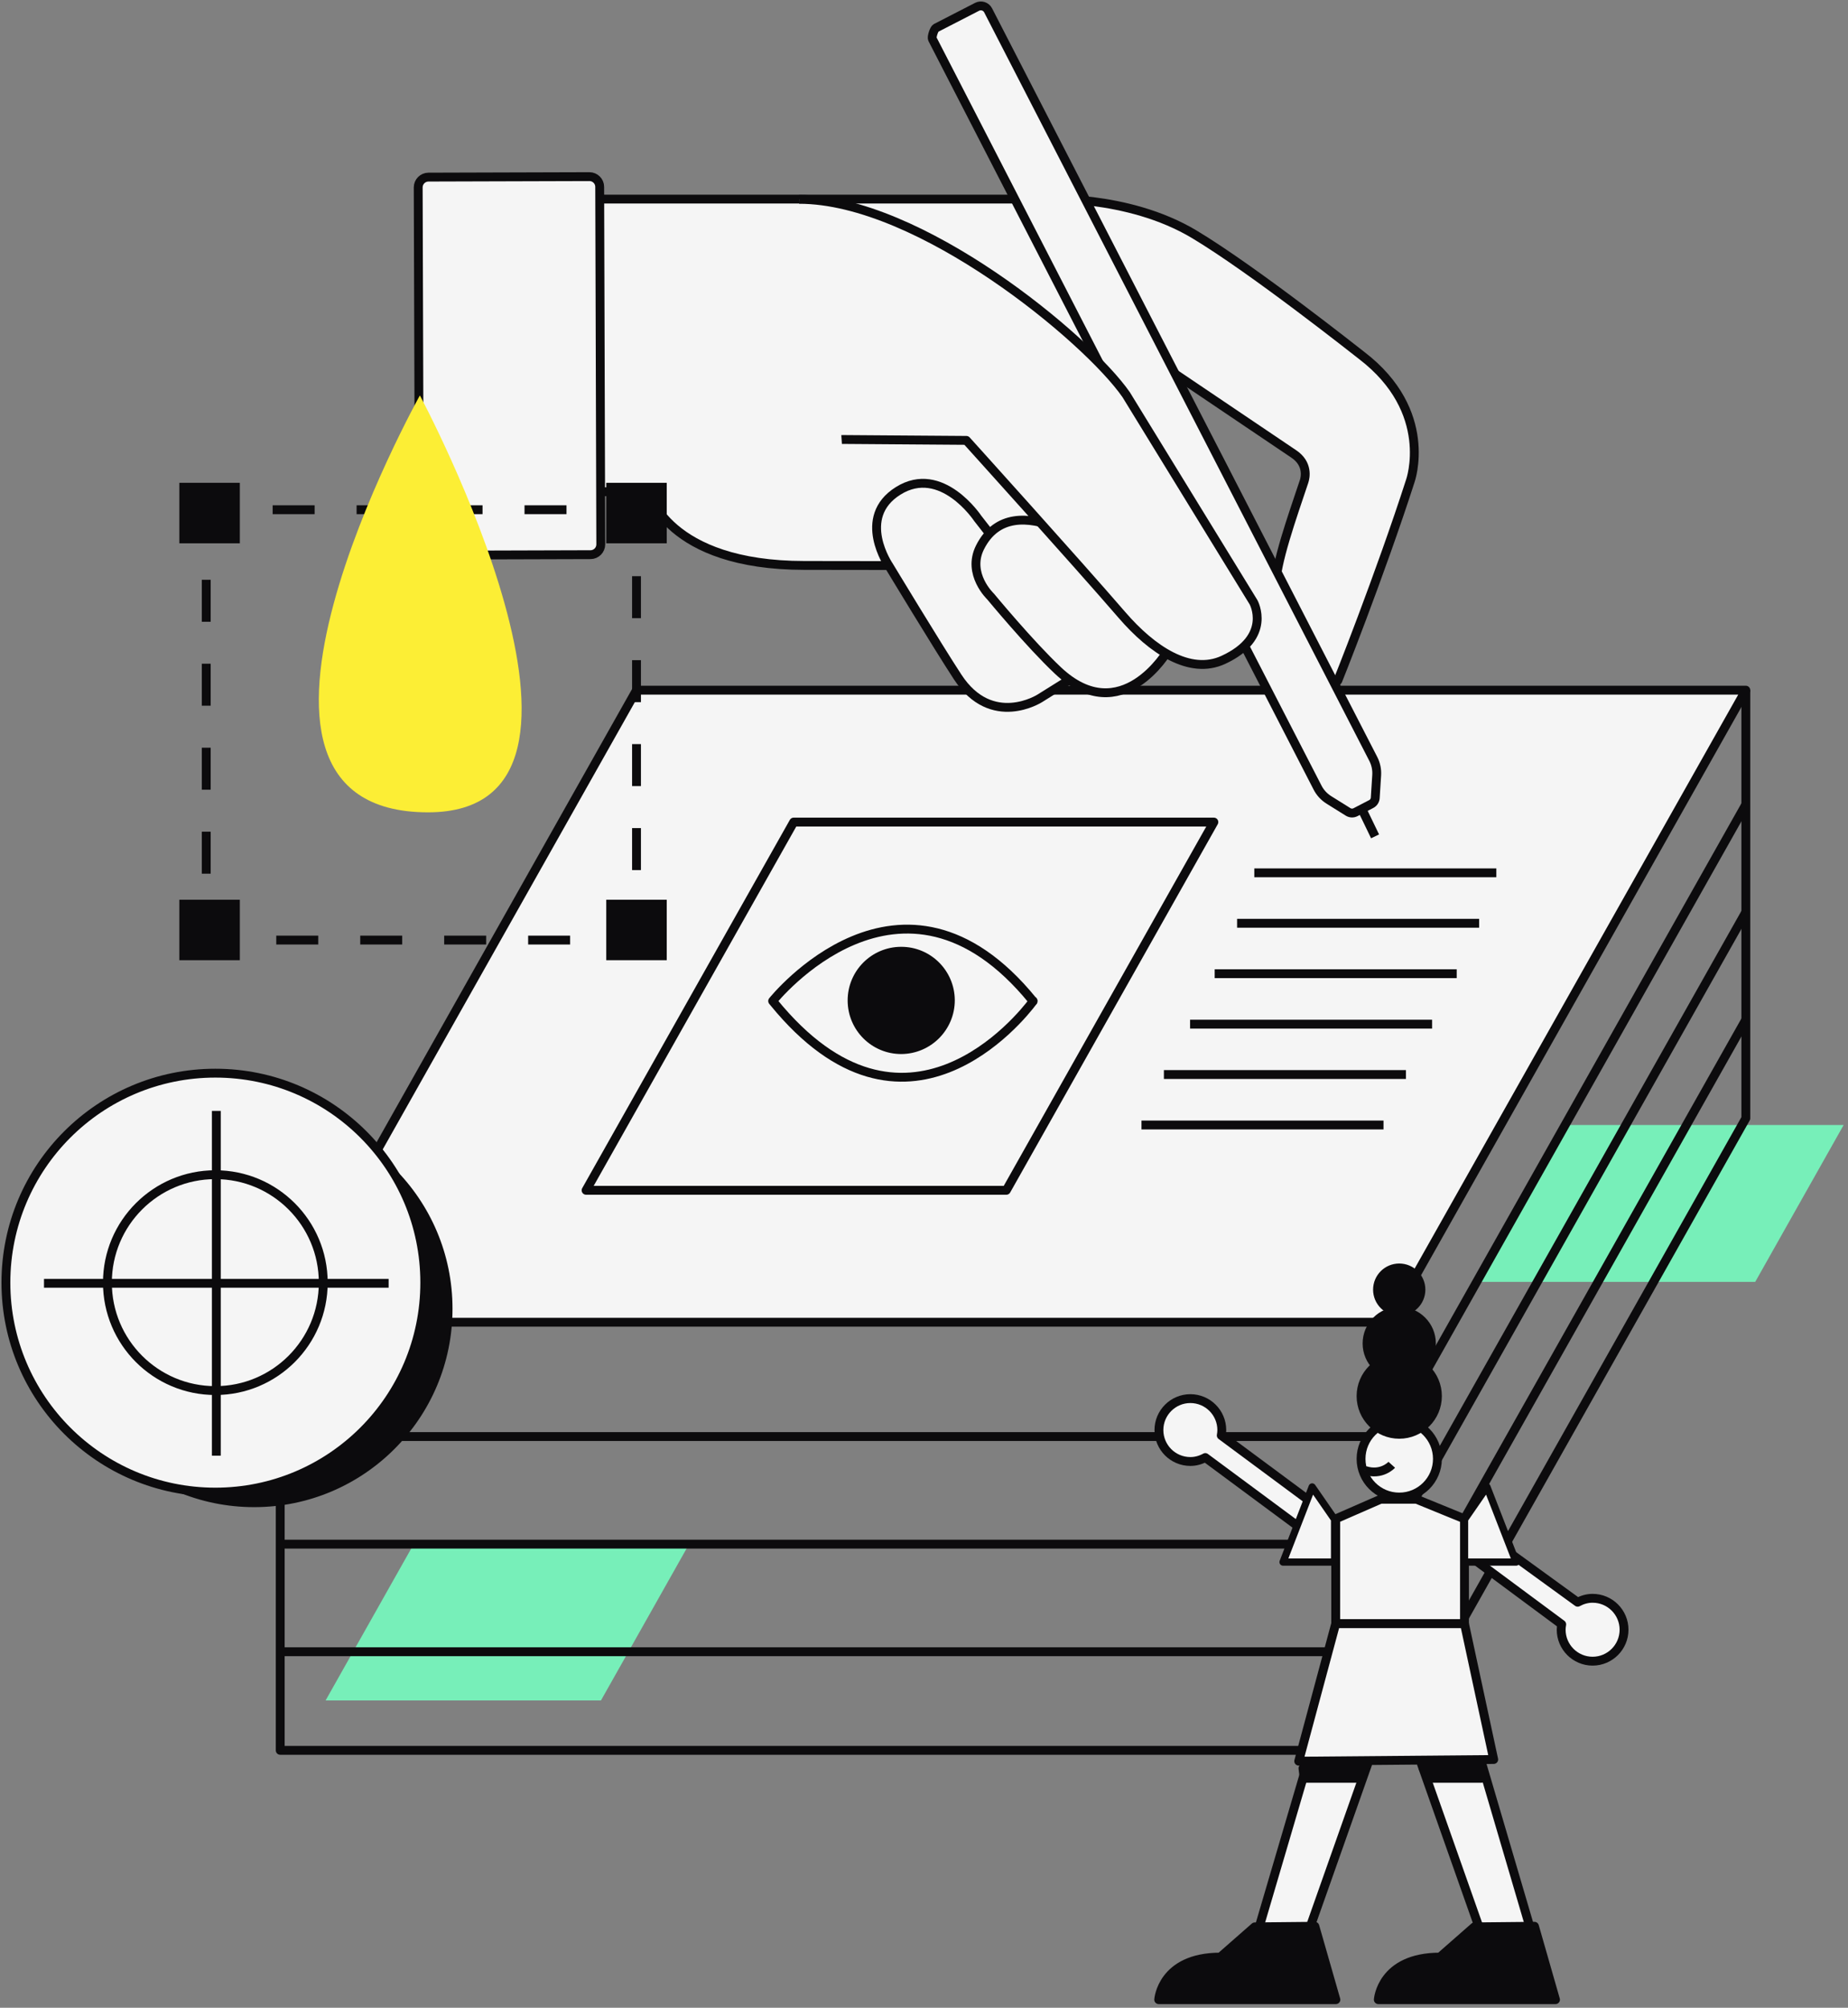 <svg xmlns="http://www.w3.org/2000/svg" width="313" height="340" viewBox="0 0 313 340" fill="none"><rect x="0" y="0" width="313" height="340" fill="#808080" stroke="none"/><path d="M235.339 223.912H47.462L107.807 116.876H295.695L235.339 223.912Z" fill="#F5F5F5" stroke="#0C0B0D" stroke-width="1.5" stroke-miterlimit="10" stroke-linejoin="round"></path><path d="M101.786 287.961H55.145L70.125 261.392H116.766L101.786 287.961Z" fill="#77EFB9"></path><path d="M297.284 217.08H250.654L265.634 190.51H312.264L297.284 217.08Z" fill="#77EFB9"></path><path d="M170.442 201.573H99.267L134.429 139.214H205.595L170.442 201.573Z" fill="#F5F5F5" stroke="#0C0B0D" stroke-width="1.5" stroke-miterlimit="10" stroke-linejoin="round"></path><path d="M47.462 223.912V296.413H235.339L295.695 189.377V116.876" stroke="#0C0B0D" stroke-width="1.5" stroke-miterlimit="10" stroke-linejoin="round"></path><path d="M295.695 172.676L235.339 279.712H47.462" stroke="#0C0B0D" stroke-width="1.5" stroke-miterlimit="10" stroke-linejoin="round"></path><path d="M295.695 154.457L235.339 261.494H47.462" stroke="#0C0B0D" stroke-width="1.5" stroke-miterlimit="10" stroke-linejoin="round"></path><path d="M295.695 136.239L235.339 243.275H47.462" stroke="#0C0B0D" stroke-width="1.5" stroke-miterlimit="10" stroke-linejoin="round"></path><path d="M212.445 147.807H253.438" stroke="#0C0B0D" stroke-width="1.5" stroke-miterlimit="10" stroke-linejoin="round"></path><path d="M209.53 156.35H250.523" stroke="#0C0B0D" stroke-width="1.5" stroke-miterlimit="10" stroke-linejoin="round"></path><path d="M205.734 164.893H246.727" stroke="#0C0B0D" stroke-width="1.5" stroke-miterlimit="10" stroke-linejoin="round"></path><path d="M201.565 173.436H242.558" stroke="#0C0B0D" stroke-width="1.5" stroke-miterlimit="10" stroke-linejoin="round"></path><path d="M197.132 181.968H238.125" stroke="#0C0B0D" stroke-width="1.5" stroke-miterlimit="10" stroke-linejoin="round"></path><path d="M193.336 190.51H234.329" stroke="#0C0B0D" stroke-width="1.5" stroke-miterlimit="10" stroke-linejoin="round"></path><path d="M202.282 39.678C212.343 45.711 229.945 59.679 230.613 60.185C243.052 69.699 238.872 81.43 238.872 81.43C233.872 96.977 226.331 116.036 226.24 116.087C221.433 118.475 216.25 109.062 216.058 99.528C215.977 95.6 218.872 87.523 220.876 81.521C221.098 80.863 221.594 78.535 219.145 76.885C212.91 72.675 198.902 63.231 198.902 63.231C198.902 63.231 196.473 101.319 192.049 106.339C177.029 123.374 175.399 105.105 175.399 105.105L166.877 95.752C155.146 95.803 145.743 95.752 136.249 95.752C112.908 95.752 109.862 83.272 109.862 83.272H71.552L71.42 33.717H176.432C176.422 33.717 190.845 32.826 202.282 39.678Z" fill="#F5F5F5" stroke="#0C0B0D" stroke-width="1.5" stroke-miterlimit="10" stroke-linejoin="round"></path><path d="M185.047 112.676L176.109 118.263C176.109 118.263 167.972 123.465 162.212 114.659C158.751 109.376 150.583 95.853 150.583 95.853C150.583 95.853 144.925 87.624 152.131 83.12C159.469 78.525 165.603 87.787 165.603 87.787L185.047 112.676Z" fill="#F5F5F5" stroke="#0C0B0D" stroke-width="1.5" stroke-miterlimit="10" stroke-linejoin="round"></path><path d="M204.246 73.96C204.246 73.96 211.989 86.349 210.795 92.048C208.548 102.766 197.799 110.196 197.799 110.196C197.799 110.196 189.934 123.657 179.195 113.556C174.428 109.072 167.768 101.005 167.768 101.005C167.768 101.005 163.739 97.2 165.976 92.716C171.665 81.329 187.718 94.507 187.718 94.507L204.246 73.96Z" fill="#F5F5F5" stroke="#0C0B0D" stroke-width="1.5" stroke-miterlimit="10" stroke-linejoin="round"></path><path d="M229.579 137.544C229.184 137.747 228.709 137.726 228.334 137.494L225.075 135.459C224.265 134.953 223.597 134.234 223.162 133.384L157.928 6.621C157.756 6.287 158.201 4.911 158.525 4.738L165.489 1.155C166.177 0.801 167.017 1.074 167.362 1.753L232.595 128.516C233.031 129.366 233.233 130.317 233.172 131.279L232.929 135.115C232.899 135.56 232.646 135.955 232.251 136.158L229.579 137.544Z" fill="#F5F5F5" stroke="#0C0B0D" stroke-width="1.5" stroke-miterlimit="10" stroke-linejoin="round"></path><path d="M142.545 74.436C142.686 74.426 142.767 74.426 142.767 74.426L163.679 74.578C163.679 74.578 182.201 95.084 190.046 104.163C195.116 110.034 201.534 114.366 207.202 111.744C215.562 107.878 212.313 101.987 212.313 101.987L190.744 66.845C184.134 57.32 155.723 33.757 135.358 33.757" fill="#F5F5F5"></path><path d="M142.545 74.436C142.686 74.426 142.767 74.426 142.767 74.426L163.679 74.578C163.679 74.578 182.201 95.084 190.046 104.163C195.116 110.034 201.534 114.366 207.202 111.744C215.562 107.878 212.313 101.987 212.313 101.987L190.744 66.845C184.134 57.32 155.723 33.757 135.358 33.757" stroke="#0C0B0D" stroke-width="1.5" stroke-miterlimit="10" stroke-linejoin="round"></path><path d="M71.025 92.28C71.025 93.232 71.805 94.011 72.756 94.011L100.024 93.93C100.975 93.93 101.755 93.151 101.755 92.189L101.572 31.642C101.572 30.69 100.793 29.911 99.832 29.911L72.564 29.992C71.602 30.002 70.833 30.781 70.833 31.733L71.025 92.28Z" fill="#F5F5F5" stroke="#0C0B0D" stroke-width="1.5" stroke-miterlimit="10" stroke-linejoin="round"></path><path d="M230.734 137.149L232.9 141.633" stroke="#0C0B0D" stroke-width="1.5" stroke-miterlimit="10" stroke-linejoin="round"></path><path d="M107.809 155.145V159.194H103.76" stroke="#0C0B0D" stroke-width="1.5" stroke-linejoin="round"></path><path d="M96.563 159.194H42.584" stroke="#0C0B0D" stroke-width="1.5" stroke-linejoin="round" stroke-dasharray="7.11 7.11"></path><path d="M38.98 159.194H34.932V155.145" stroke="#0C0B0D" stroke-width="1.5" stroke-linejoin="round"></path><path d="M34.932 147.949V93.97" stroke="#0C0B0D" stroke-width="1.5" stroke-linejoin="round" stroke-dasharray="7.11 7.11"></path><path d="M34.931 90.367V86.318H38.98" stroke="#0C0B0D" stroke-width="1.5" stroke-linejoin="round"></path><path d="M46.179 86.318H100.167" stroke="#0C0B0D" stroke-width="1.5" stroke-linejoin="round" stroke-dasharray="7.11 7.11"></path><path d="M103.76 86.318H107.809V90.367" stroke="#0C0B0D" stroke-width="1.5" stroke-linejoin="round"></path><path d="M107.808 97.573V151.552" stroke="#0C0B0D" stroke-width="1.5" stroke-linejoin="round" stroke-dasharray="7.11 7.11"></path><path d="M40.619 81.763H30.376V92.007H40.619V81.763Z" fill="#0C0B0D"></path><path d="M112.927 81.763H102.684V92.007H112.927V81.763Z" fill="#0C0B0D"></path><path d="M40.619 152.362H30.376V162.605H40.619V152.362Z" fill="#0C0B0D"></path><path d="M112.927 152.362H102.684V162.605H112.927V152.362Z" fill="#0C0B0D"></path><path d="M71.117 66.966C71.117 66.966 31.693 137.564 72.503 137.564C108.951 137.564 71.117 66.966 71.117 66.966Z" fill="#FCEE35"></path><path d="M247.426 256.969L267.214 271.331C267.973 270.916 268.823 270.663 269.744 270.663C272.69 270.663 275.068 273.052 275.068 275.987C275.068 278.922 272.679 281.311 269.744 281.311C266.809 281.311 264.42 278.922 264.42 275.987C264.42 275.673 264.461 275.37 264.511 275.076L244.683 260.38" fill="#F5F5F5"></path><path d="M247.426 256.969L267.214 271.331C267.973 270.916 268.823 270.663 269.744 270.663C272.69 270.663 275.068 273.052 275.068 275.987C275.068 278.922 272.679 281.311 269.744 281.311C266.809 281.311 264.42 278.922 264.42 275.987C264.42 275.673 264.461 275.37 264.511 275.076L244.683 260.38" stroke="#0C0B0D" stroke-width="1.5" stroke-miterlimit="10" stroke-linejoin="round"></path><path d="M226.038 263.042L204.145 246.827C203.386 247.242 202.535 247.495 201.614 247.495C198.669 247.495 196.29 245.106 196.29 242.171C196.29 239.236 198.679 236.847 201.614 236.847C204.55 236.847 206.938 239.236 206.938 242.171C206.938 242.485 206.898 242.788 206.847 243.082L226.675 257.779" fill="#F5F5F5"></path><path d="M226.038 263.042L204.145 246.827C203.386 247.242 202.535 247.495 201.614 247.495C198.669 247.495 196.29 245.106 196.29 242.171C196.29 239.236 198.679 236.847 201.614 236.847C204.55 236.847 206.938 239.236 206.938 242.171C206.938 242.485 206.898 242.788 206.847 243.082L226.675 257.779" stroke="#0C0B0D" stroke-width="1.5" stroke-miterlimit="10" stroke-linejoin="round"></path><path d="M250.998 298.72L259.541 327.759H250.998L240.755 298.72H250.998Z" fill="#F5F5F5" stroke="#0C0B0D" stroke-width="1.5" stroke-miterlimit="10" stroke-linejoin="round"></path><path d="M221.393 298.72L212.85 327.759H221.393L231.646 298.72H221.393Z" fill="#F5F5F5" stroke="#0C0B0D" stroke-width="1.5" stroke-miterlimit="10" stroke-linejoin="round"></path><path d="M259.895 326.201L263.458 338.63H233.447C233.447 338.63 233.923 331.423 243.883 331.423L249.723 326.302L259.895 326.201Z" fill="#0C0B0D" stroke="#0C0B0D" stroke-width="1.5" stroke-miterlimit="10" stroke-linejoin="round"></path><path d="M222.699 326.201L226.262 338.63H196.251C196.251 338.63 196.727 331.423 206.687 331.423L212.527 326.302L222.699 326.201Z" fill="#0C0B0D" stroke="#0C0B0D" stroke-width="1.5" stroke-miterlimit="10" stroke-linejoin="round"></path><path d="M226.232 274.965H248.044V257.212L239.916 253.892H233.823L226.232 257.212V274.965Z" fill="#F5F5F5" stroke="#0C0B0D" stroke-width="1.5" stroke-miterlimit="10" stroke-linejoin="round"></path><path d="M248.042 274.965L252.992 297.961L219.965 298.245L226.23 274.965H248.042Z" fill="#F5F5F5" stroke="#0C0B0D" stroke-width="1.5" stroke-miterlimit="10" stroke-linejoin="round"></path><path d="M242.05 301.15H250.907V299.449H241.038L242.05 301.15Z" fill="#0C0B0D" stroke="#0C0B0D" stroke-width="1.5" stroke-miterlimit="10" stroke-linejoin="round"></path><path d="M220.897 301.15H230.553V299.449H220.685L220.897 301.15Z" fill="#0C0B0D" stroke="#0C0B0D" stroke-width="1.5" stroke-miterlimit="10" stroke-linejoin="round"></path><path d="M236.992 253.517C240.564 253.517 243.459 250.622 243.459 247.05C243.459 243.478 240.564 240.582 236.992 240.582C233.42 240.582 230.524 243.478 230.524 247.05C230.524 250.622 233.42 253.517 236.992 253.517Z" fill="#F5F5F5" stroke="#0C0B0D" stroke-width="1.5" stroke-miterlimit="10" stroke-linejoin="round"></path><path d="M236.992 242.89C240.564 242.89 243.459 239.994 243.459 236.422C243.459 232.85 240.564 229.954 236.992 229.954C233.42 229.954 230.524 232.85 230.524 236.422C230.524 239.994 233.42 242.89 236.992 242.89Z" fill="#0C0B0D" stroke="#0C0B0D" stroke-width="1.5" stroke-miterlimit="10" stroke-linejoin="round"></path><path d="M236.991 233.061C240.06 233.061 242.548 230.574 242.548 227.505C242.548 224.436 240.06 221.948 236.991 221.948C233.922 221.948 231.435 224.436 231.435 227.505C231.435 230.574 233.922 233.061 236.991 233.061Z" fill="#0C0B0D" stroke="#0C0B0D" stroke-width="1.289" stroke-miterlimit="10" stroke-linejoin="round"></path><path d="M236.991 222.363C239.182 222.363 240.958 220.587 240.958 218.395C240.958 216.204 239.182 214.428 236.991 214.428C234.799 214.428 233.023 216.204 233.023 218.395C233.023 220.587 234.799 222.363 236.991 222.363Z" fill="#0C0B0D" stroke="#0C0B0D" stroke-width="0.919" stroke-miterlimit="10" stroke-linejoin="round"></path><path d="M235.726 248.052C235.726 248.052 234.015 249.954 231.171 249.003L235.726 248.052Z" fill="#F5F5F5"></path><path d="M235.726 248.052C235.726 248.052 234.015 249.954 231.171 249.003" stroke="#0C0B0D" stroke-width="1.5" stroke-miterlimit="10" stroke-linejoin="round"></path><path d="M226.04 264.529H217.315L222.244 251.807L226.04 257.292V264.529Z" fill="#F5F5F5" stroke="#0C0B0D" stroke-width="1.226" stroke-miterlimit="10" stroke-linejoin="round"></path><path d="M248.055 264.529H256.79L251.85 251.807L248.055 257.292V264.529Z" fill="#F5F5F5" stroke="#0C0B0D" stroke-width="1.226" stroke-miterlimit="10" stroke-linejoin="round"></path><path d="M174.986 169.549C175.016 169.579 174.905 169.65 174.905 169.65C172.972 172.231 153.265 196.999 131.058 169.751C131.058 169.751 130.896 169.559 130.866 169.518C130.866 169.518 152.668 142.18 174.875 169.417C174.875 169.417 175.036 169.468 174.986 169.549Z" stroke="#0C0B0D" stroke-width="1.5" stroke-miterlimit="10" stroke-linejoin="round"></path><path d="M161.716 169.387C161.696 164.376 157.627 160.318 152.617 160.338C147.606 160.348 143.558 164.427 143.568 169.437C143.578 174.458 147.647 178.506 152.657 178.496C157.667 178.466 161.716 174.397 161.716 169.387Z" fill="#0C0B0D"></path><path d="M43.046 254.53C61.217 254.53 75.947 239.8 75.947 221.629C75.947 203.458 61.217 188.727 43.046 188.727C24.875 188.727 10.144 203.458 10.144 221.629C10.144 239.8 24.875 254.53 43.046 254.53Z" fill="#0C0B0D" stroke="#0C0B0D" stroke-width="1.391" stroke-miterlimit="10" stroke-linejoin="round"></path><path d="M36.473 252.679C56.064 252.679 71.945 236.797 71.945 217.206C71.945 197.615 56.064 181.734 36.473 181.734C16.882 181.734 1 197.615 1 217.206C1 236.797 16.882 252.679 36.473 252.679Z" fill="#F5F5F5" stroke="#0C0B0D" stroke-width="1.5" stroke-miterlimit="10" stroke-linejoin="round"></path><path d="M36.472 235.485C46.567 235.485 54.75 227.302 54.75 217.206C54.75 207.111 46.567 198.928 36.472 198.928C26.377 198.928 18.193 207.111 18.193 217.206C18.193 227.302 26.377 235.485 36.472 235.485Z" fill="#F5F5F5" stroke="#0C0B0D" stroke-width="1.5" stroke-miterlimit="10" stroke-linejoin="round"></path><path d="M36.641 188.129V246.508" stroke="#0C0B0D" stroke-width="1.5" stroke-miterlimit="10" stroke-linejoin="round"></path><path d="M65.822 217.319H7.452" stroke="#0C0B0D" stroke-width="1.5" stroke-miterlimit="10" stroke-linejoin="round"></path></svg>